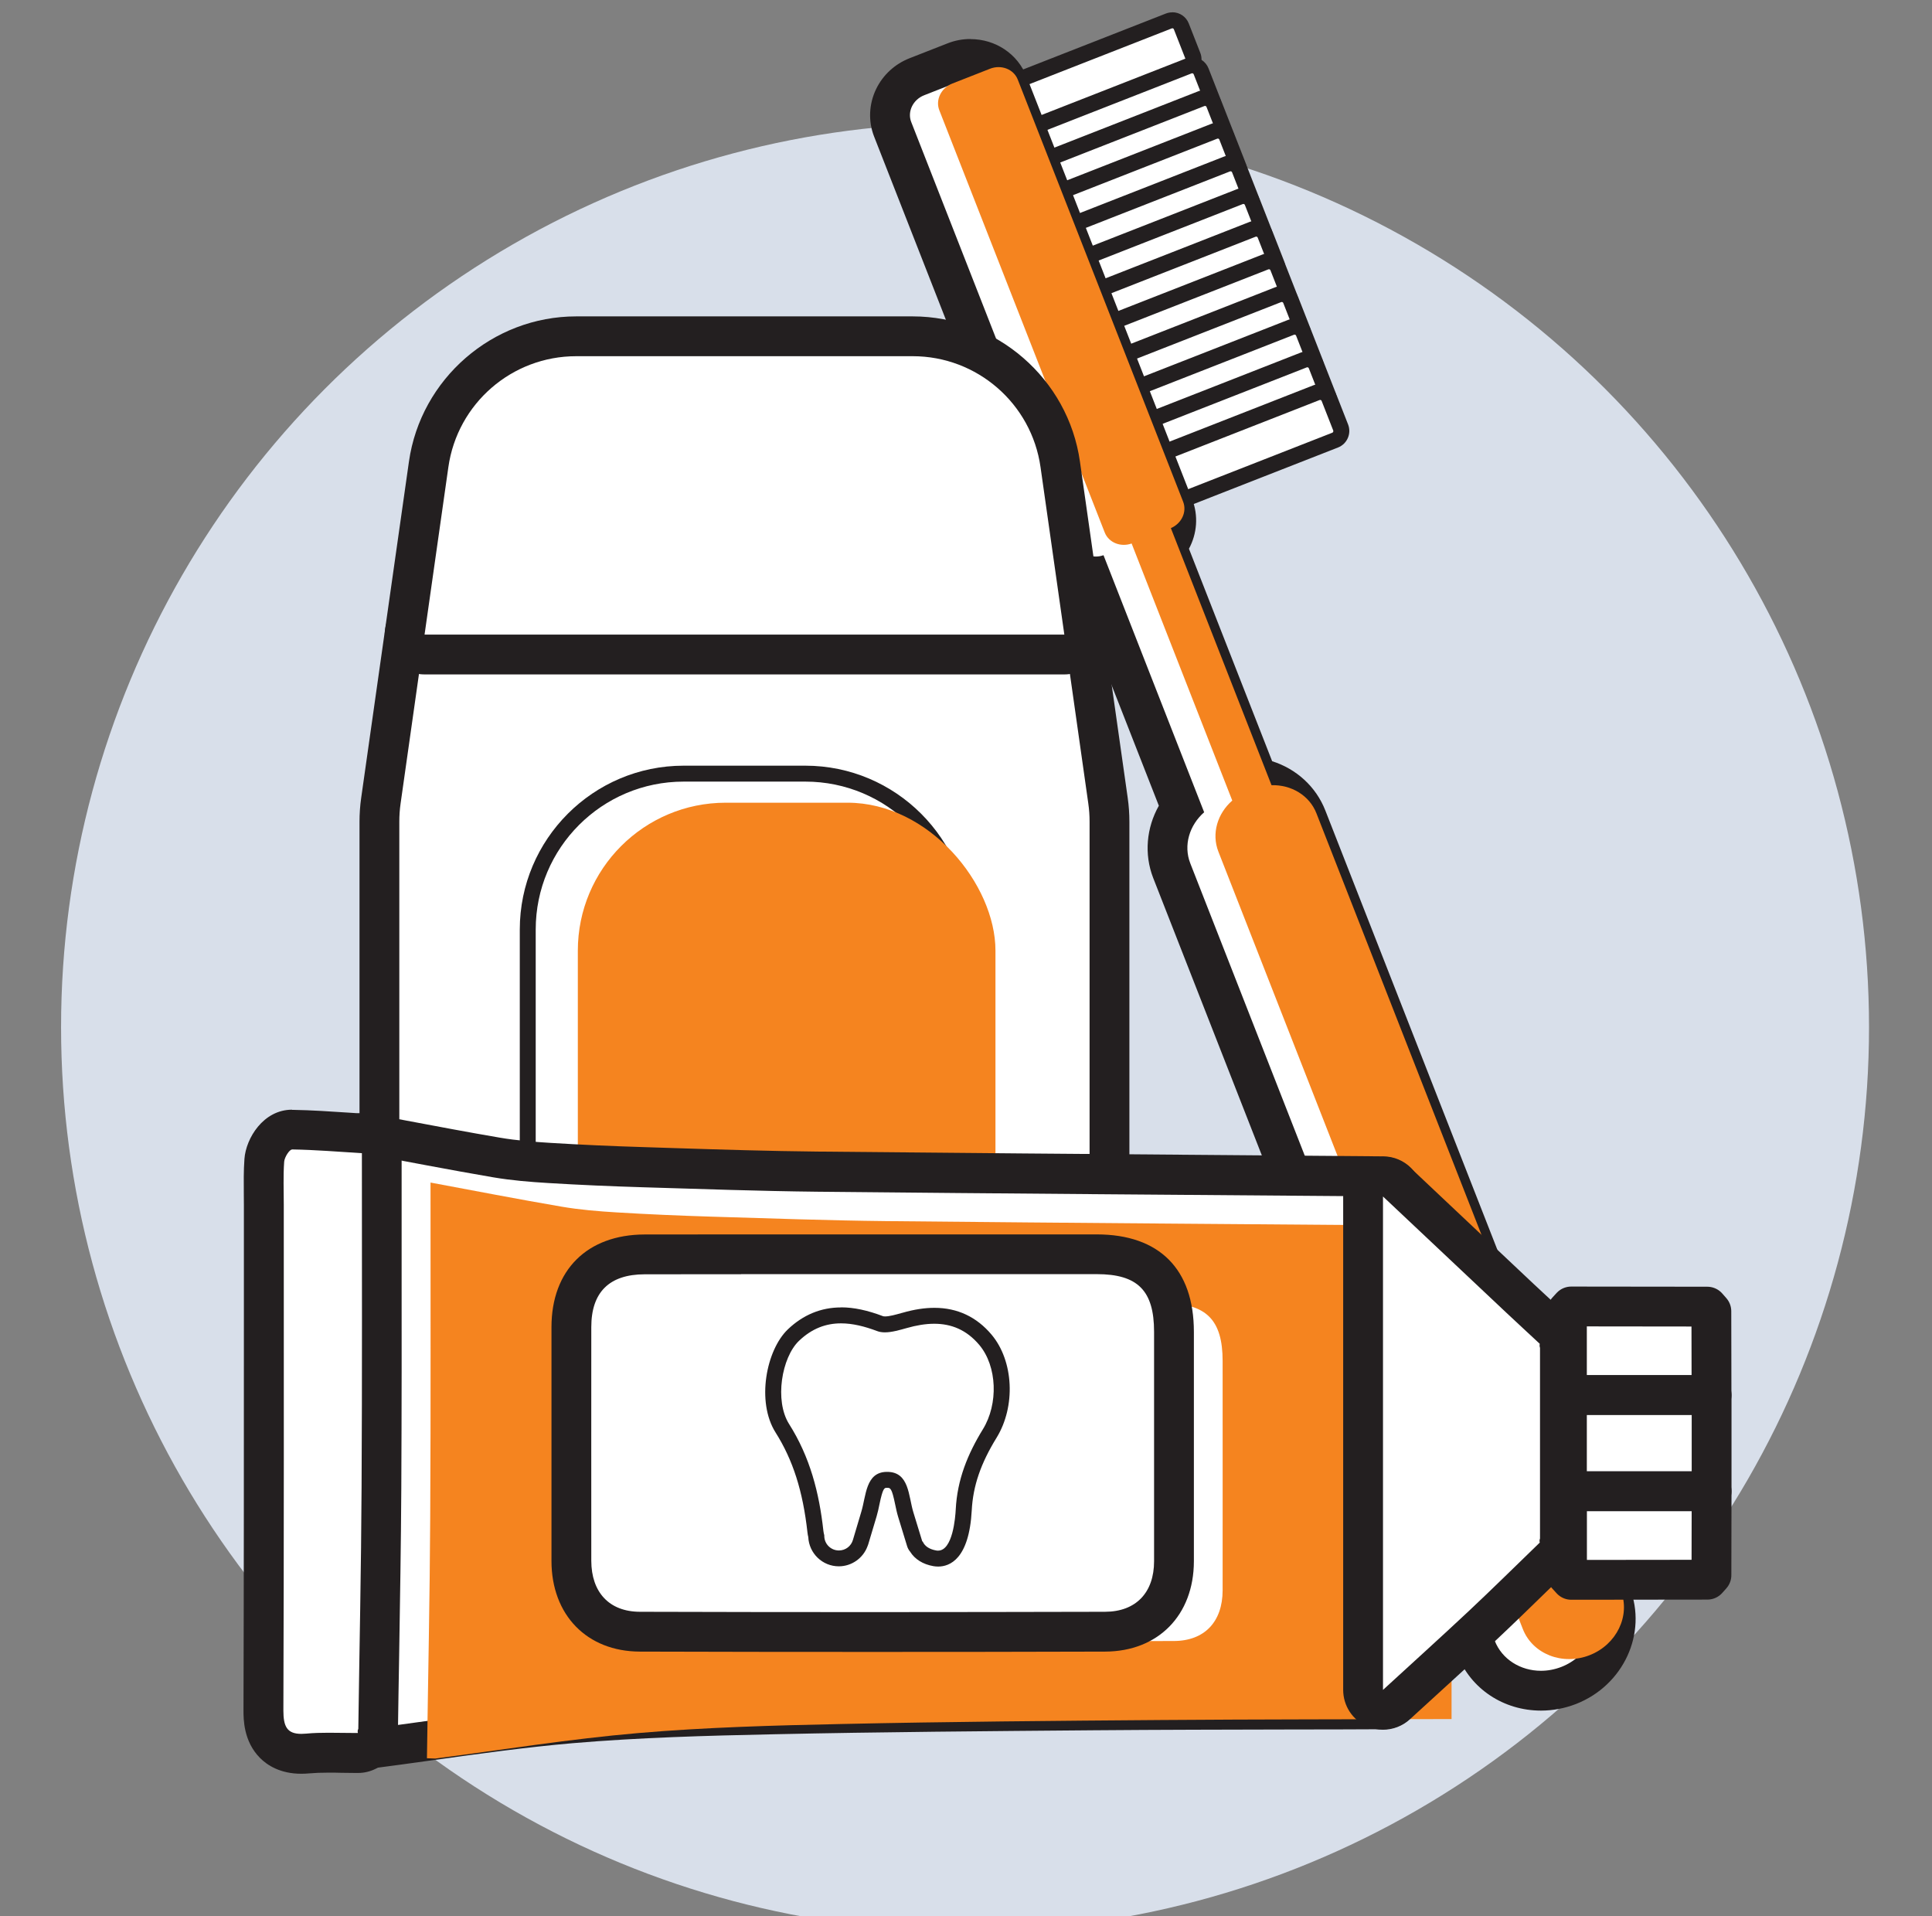<?xml version="1.0" encoding="UTF-8"?>
<svg xmlns="http://www.w3.org/2000/svg" viewBox="0 0 242.64 240.63">
  <rect x="0" y="0" width="242.64" height="240.63" fill="#808080" stroke="none"/>
  <defs>
    <style>
      .cls-1, .cls-2 {
        fill: #fff;
      }

      .cls-3 {
        isolation: isolate;
      }

      .cls-4 {
        fill: #f5841f;
        mix-blend-mode: multiply;
      }

      .cls-5 {
        fill: #d8dfea;
      }

      .cls-2 {
        stroke: #231f20;
        stroke-linejoin: round;
        stroke-width: 5px;
      }

      .cls-6 {
        fill: #231f20;
      }
    </style>
  </defs>
  <g class="cls-3">
    <g id="Layer_1" data-name="Layer 1">
      <g>
        <circle class="cls-5" cx="121.2" cy="128.99" r="113.53"/>
        <g>
          <g>
            <g>
              <g>
                <path class="cls-1" d="m119.42,20.16c-.4,0-.78-.24-.93-.64l-1.61-4.1c-.1-.25-.09-.52.01-.77.11-.24.3-.43.55-.53l29.34-11.49c.12-.05.32-.08.44-.08.5,0,.95.3,1.13.77l1.45,3.7c.12.3.11.63-.02.93-.13.3-.37.53-.67.65l-29.34,11.49c-.12.05-.24.07-.36.07Z"/>
                <path class="cls-6" d="m147.23,3.55c.09,0,.17.05.2.14l1.45,3.7c.04.11-.01.24-.12.28l-29.34,11.49-1.61-4.1,29.34-11.49s.05-.02.08-.02m0-2c-.28,0-.55.05-.81.15l-29.34,11.49c-1.03.4-1.54,1.56-1.13,2.59l1.61,4.1c.19.49.58.89,1.06,1.1.25.11.53.17.8.17.25,0,.49-.05.73-.14l29.34-11.49c1.14-.44,1.7-1.73,1.26-2.87l-1.45-3.7c-.33-.85-1.14-1.41-2.06-1.41h0Z"/>
              </g>
              <g>
                <path class="cls-1" d="m121.91,25.81c-.14,0-.27-.03-.4-.08-.24-.11-.43-.3-.53-.55l-1.61-4.1c-.2-.51.05-1.09.57-1.3l29.34-11.49c.12-.05.32-.08.44-.08.5,0,.96.31,1.14.78l1.45,3.69c.24.63-.07,1.34-.69,1.58l-29.33,11.49c-.12.05-.24.07-.36.07Z"/>
                <path class="cls-6" d="m149.72,9.2c.09,0,.17.05.2.14l1.45,3.7c.04.11-.01.24-.12.28l-29.34,11.49-1.61-4.1,29.34-11.49s.05-.02.08-.02m0-2c-.28,0-.55.05-.81.15l-29.34,11.49c-1.03.4-1.54,1.56-1.13,2.59l1.61,4.1c.19.49.58.89,1.06,1.1.25.11.53.17.8.17.25,0,.49-.05.73-.14l29.34-11.49c.55-.22.99-.63,1.22-1.18.24-.54.25-1.15.03-1.7l-1.45-3.7c-.34-.86-1.15-1.41-2.06-1.41h0Z"/>
              </g>
            </g>
            <g>
              <g>
                <path class="cls-1" d="m123.52,29.91c-.4,0-.78-.24-.93-.64l-1.61-4.1c-.1-.25-.09-.52.01-.77.11-.24.3-.43.55-.53l29.34-11.49c.12-.05.32-.08.44-.08.5,0,.95.3,1.13.77l1.45,3.7c.12.3.11.63-.02.93-.13.3-.37.53-.67.65l-29.34,11.49c-.12.05-.24.07-.36.07Z"/>
                <path class="cls-6" d="m151.33,13.3c.09,0,.17.05.2.14l1.45,3.7c.04.11-.01.24-.12.28l-29.34,11.49-1.61-4.1,29.34-11.49s.05-.02.08-.02m0-2c-.28,0-.55.05-.81.15l-29.34,11.49c-.49.19-.89.58-1.1,1.06s-.22,1.04-.03,1.53l1.61,4.1c.31.79,1.06,1.27,1.86,1.27.24,0,.49-.04.73-.14l29.34-11.49c.55-.22.99-.63,1.22-1.18.24-.54.25-1.15.03-1.7l-1.45-3.7c-.34-.86-1.15-1.41-2.06-1.41h0Z"/>
              </g>
              <g>
                <path class="cls-1" d="m125.13,34.01c-.4,0-.78-.24-.93-.64l-1.61-4.1c-.1-.25-.09-.52.01-.77.11-.24.3-.43.55-.53l29.34-11.49c.12-.05.32-.08.44-.08.5,0,.95.3,1.13.77l1.45,3.7c.25.62-.06,1.33-.69,1.58l-29.34,11.49c-.12.05-.24.07-.36.07Z"/>
                <path class="cls-6" d="m152.94,17.4c.09,0,.17.05.2.14l1.45,3.7c.04.11-.01.24-.12.28l-29.34,11.49-1.61-4.1,29.34-11.49s.05-.02.08-.02m0-2c-.28,0-.55.05-.81.15l-29.34,11.49c-1.03.4-1.54,1.56-1.13,2.59l1.61,4.1c.19.49.58.89,1.06,1.1.25.11.53.17.8.17.25,0,.49-.05.73-.14l29.34-11.49c.55-.21.99-.63,1.22-1.18s.25-1.15.03-1.7l-1.45-3.7c-.34-.86-1.15-1.41-2.07-1.41h0Z"/>
              </g>
            </g>
            <g>
              <g>
                <path class="cls-1" d="m126.73,38.12c-.14,0-.27-.03-.4-.08-.24-.11-.43-.3-.53-.55l-1.61-4.1c-.2-.51.05-1.09.57-1.3l29.34-11.49c.12-.05.32-.08.44-.08.5,0,.96.31,1.14.78l1.45,3.69c.24.63-.07,1.33-.69,1.58l-29.34,11.49c-.12.05-.24.07-.36.07Z"/>
                <path class="cls-6" d="m154.54,21.51c.09,0,.17.05.2.14l1.45,3.7c.04.11-.01.24-.12.28l-29.34,11.49-1.61-4.1,29.34-11.49s.05-.02.08-.02m0-2c-.28,0-.55.05-.81.15l-29.34,11.49c-1.03.4-1.54,1.56-1.13,2.59l1.61,4.1c.19.49.58.89,1.06,1.1.25.11.53.17.8.17.25,0,.49-.05.73-.14l29.34-11.49c.55-.22.99-.63,1.22-1.18.24-.54.25-1.15.03-1.7l-1.45-3.7c-.34-.86-1.15-1.41-2.06-1.41h0Z"/>
              </g>
              <g>
                <path class="cls-1" d="m128.34,42.22c-.4,0-.78-.24-.93-.64l-1.61-4.1c-.1-.25-.09-.52.01-.77.11-.24.3-.43.55-.53l29.34-11.49c.12-.05.32-.08.44-.08.5,0,.95.3,1.13.77l1.45,3.7c.25.63-.06,1.33-.69,1.58l-29.34,11.49c-.12.05-.24.07-.36.07Z"/>
                <path class="cls-6" d="m156.15,25.61c.09,0,.17.05.2.14l1.45,3.7c.04.11-.01.24-.12.28l-29.34,11.49-1.61-4.1,29.34-11.49s.05-.02.08-.02m0-2c-.28,0-.55.05-.81.15l-29.34,11.49c-.49.19-.89.58-1.1,1.06s-.22,1.04-.03,1.53l1.61,4.1c.31.79,1.06,1.27,1.86,1.27.24,0,.49-.04.73-.14l29.34-11.49c.55-.22.99-.63,1.22-1.18.24-.54.25-1.15.03-1.7l-1.45-3.7c-.34-.86-1.15-1.41-2.06-1.41h0Z"/>
              </g>
            </g>
            <g>
              <g>
                <path class="cls-1" d="m129.95,46.32c-.14,0-.27-.03-.4-.08-.24-.11-.43-.3-.53-.55l-1.61-4.1c-.2-.51.05-1.09.57-1.3l29.34-11.49c.12-.05.32-.08.44-.08.5,0,.95.3,1.13.77l1.45,3.7c.24.62-.06,1.33-.69,1.58l-29.34,11.49c-.12.05-.24.07-.36.07Z"/>
                <path class="cls-6" d="m157.76,29.71c.09,0,.17.05.2.14l1.45,3.7c.04.11-.01.24-.12.28l-29.34,11.49-1.61-4.1,29.34-11.49s.05-.02.08-.02m0-2c-.28,0-.55.05-.81.15l-29.34,11.49c-1.03.4-1.54,1.56-1.13,2.59l1.61,4.1c.19.49.58.89,1.06,1.1.25.11.53.17.8.17.25,0,.49-.05.73-.14l29.34-11.49c1.14-.44,1.7-1.73,1.26-2.87l-1.45-3.7c-.33-.85-1.14-1.41-2.06-1.41h0Z"/>
              </g>
              <g>
                <path class="cls-1" d="m131.56,50.42c-.4,0-.78-.24-.93-.64l-1.61-4.1c-.1-.25-.09-.52.01-.77.11-.24.3-.43.55-.53l29.34-11.49c.12-.05.32-.08.44-.08.5,0,.96.31,1.14.78l1.45,3.69c.12.3.11.63-.02.93-.13.3-.37.53-.67.65l-29.34,11.49c-.12.05-.24.07-.36.07Z"/>
                <path class="cls-6" d="m159.36,33.81c.09,0,.17.05.2.14l1.45,3.7c.04.11-.01.24-.12.28l-29.34,11.49-1.61-4.1,29.34-11.49s.05-.02.08-.02m0-2c-.28,0-.55.05-.81.15l-29.34,11.49c-1.03.4-1.54,1.56-1.13,2.59l1.61,4.1c.19.49.58.89,1.06,1.1.25.11.53.17.8.17.25,0,.49-.05.73-.14l29.34-11.49c.55-.22.99-.63,1.22-1.18.24-.54.25-1.15.03-1.7l-1.45-3.7c-.34-.86-1.15-1.41-2.07-1.41h0Z"/>
              </g>
            </g>
            <g>
              <g>
                <path class="cls-1" d="m133.16,54.53c-.4,0-.78-.24-.93-.64l-1.61-4.1c-.1-.25-.09-.52.01-.77.11-.24.3-.43.55-.53l29.34-11.49c.12-.05.32-.08.44-.08.5,0,.95.3,1.13.77l1.45,3.7c.12.3.11.63-.02.93-.13.3-.37.53-.67.65l-29.34,11.49c-.12.05-.24.07-.36.07Z"/>
                <path class="cls-6" d="m160.97,37.92c.09,0,.17.05.2.14l1.45,3.7c.04.11-.01.24-.12.28l-29.34,11.49-1.61-4.1,29.34-11.49s.05-.02.08-.02m0-2c-.28,0-.55.05-.81.15l-29.33,11.49c-.49.19-.89.58-1.1,1.06s-.22,1.04-.03,1.53l1.61,4.1c.31.79,1.06,1.27,1.86,1.27.24,0,.49-.04.73-.14l29.34-11.49c.55-.22.99-.63,1.22-1.18.24-.54.25-1.15.03-1.7l-1.45-3.7c-.34-.86-1.15-1.41-2.06-1.41h0Z"/>
              </g>
              <g>
                <path class="cls-1" d="m134.77,58.63c-.14,0-.27-.03-.4-.08-.24-.11-.43-.3-.53-.55l-1.61-4.1c-.2-.51.05-1.09.57-1.3l29.34-11.49c.12-.05.32-.08.44-.08.5,0,.95.3,1.13.77l1.45,3.7c.12.3.11.63-.02.93s-.37.53-.67.65l-29.34,11.49c-.12.05-.24.07-.36.07Z"/>
                <path class="cls-6" d="m162.58,42.02c.09,0,.17.05.2.14l1.45,3.7c.04.11-.01.24-.12.28l-29.34,11.49-1.61-4.1,29.34-11.49s.05-.02.08-.02m0-2c-.28,0-.55.05-.81.15l-29.34,11.49c-1.03.4-1.54,1.56-1.13,2.59l1.61,4.1c.19.49.58.89,1.06,1.1.25.11.53.17.8.17.25,0,.49-.05.73-.14l29.34-11.49c1.14-.45,1.7-1.73,1.26-2.87l-1.45-3.7c-.33-.85-1.14-1.41-2.06-1.41h0Z"/>
              </g>
            </g>
            <g>
              <g>
                <path class="cls-1" d="m136.38,62.73c-.4,0-.78-.24-.93-.64l-1.61-4.1c-.1-.25-.09-.52.01-.77.11-.24.3-.43.55-.53l29.34-11.49c.12-.05.32-.08.44-.08.5,0,.95.3,1.13.77l1.45,3.7c.12.3.11.63-.02.93-.13.3-.37.53-.67.65l-29.34,11.49c-.12.05-.24.07-.36.07Z"/>
                <path class="cls-6" d="m164.18,46.12c.09,0,.17.05.2.14l1.45,3.7c.04.11-.01.24-.12.28l-29.34,11.49-1.61-4.1,29.34-11.49s.05-.02.08-.02m0-2c-.28,0-.55.05-.81.15l-29.33,11.49c-1.03.4-1.54,1.56-1.13,2.59l1.61,4.1c.19.49.58.89,1.06,1.1.25.11.53.17.8.17.25,0,.49-.05.73-.14l29.34-11.49c.55-.21.99-.63,1.22-1.18.24-.54.25-1.15.03-1.7l-1.45-3.7c-.34-.86-1.15-1.41-2.06-1.41h0Z"/>
              </g>
              <g>
                <path class="cls-1" d="m137.98,66.83c-.4,0-.78-.24-.93-.64l-1.61-4.1c-.1-.25-.09-.52.01-.77.11-.24.3-.43.55-.53l29.34-11.49c.12-.05.32-.08.44-.08.5,0,.95.3,1.13.77l1.45,3.7c.12.3.11.63-.02.93-.13.3-.37.53-.67.65l-29.34,11.49c-.12.05-.24.07-.36.07Z"/>
                <path class="cls-6" d="m165.79,50.22c.09,0,.17.05.2.14l1.45,3.7c.04.11-.01.24-.12.28l-29.34,11.49-1.61-4.1,29.34-11.49s.05-.02.08-.02m0-2c-.28,0-.55.05-.81.15l-29.34,11.49c-.49.19-.89.58-1.1,1.06s-.22,1.04-.03,1.53l1.61,4.1c.31.79,1.06,1.27,1.86,1.27.24,0,.49-.04.73-.14l29.34-11.49c1.14-.45,1.7-1.74,1.26-2.88l-1.45-3.7c-.34-.86-1.15-1.41-2.06-1.41h0Z"/>
              </g>
            </g>
          </g>
          <g>
            <path class="cls-1" d="m193.53,212.3c-3.67,0-6.87-2.11-8.14-5.37l-38.23-97.61c-1.02-2.61-.54-5.59,1.18-7.87l-11.4-29.11c-1.84-.23-3.39-1.4-4.06-3.1l-20.77-53.01c-.5-1.27-.43-2.71.17-3.96.58-1.2,1.6-2.14,2.87-2.64l4.74-1.86c.64-.25,1.3-.38,1.98-.38,2.13,0,3.99,1.24,4.74,3.15l20.77,53.01c.69,1.75.3,3.66-.87,5.04l11.4,29.1c2.83.5,5.18,2.35,6.21,4.98l38.24,97.61c1.73,4.42-.66,9.52-5.34,11.35-1.12.44-2.29.66-3.48.66h0Z"/>
            <path class="cls-6" d="m121.87,9.89c1.06,0,2.03.59,2.41,1.57l20.77,53.01c.5,1.28-.19,2.74-1.54,3.32l12.64,32.28c.07,0,.13,0,.2,0,2.38,0,4.58,1.32,5.44,3.53l38.23,97.61c1.23,3.15-.52,6.78-3.92,8.11-.85.33-1.72.49-2.57.49-2.55,0-4.89-1.42-5.81-3.78l-38.23-97.61c-.89-2.27-.11-4.8,1.74-6.42l-12.64-32.28c-.33.12-.66.17-.98.17-1.05,0-2.02-.58-2.4-1.56l-20.77-53.01c-.51-1.3.22-2.81,1.63-3.36l4.74-1.86c.35-.14.71-.2,1.07-.2m0-5h0c-.99,0-1.96.18-2.89.55l-4.75,1.86c-1.86.73-3.35,2.1-4.21,3.88-.91,1.88-1,4.05-.25,5.96l20.77,53.01c.81,2.07,2.48,3.62,4.53,4.32l10.46,26.7c-1.56,2.76-1.87,6.09-.71,9.07l38.23,97.61c1.66,4.22,5.77,6.95,10.47,6.95,1.5,0,2.98-.28,4.4-.83,5.96-2.33,8.99-8.88,6.75-14.59l-38.23-97.61c-1.18-3.01-3.65-5.23-6.68-6.19l-10.45-26.68c1.01-1.88,1.22-4.14.39-6.25l-20.77-53.01c-1.13-2.88-3.9-4.74-7.07-4.74h0Z"/>
          </g>
        </g>
        <path class="cls-4" d="m159.69,98.6l-12.64-32.28c1.35-.58,2.04-2.04,1.54-3.32l-20.77-53.01c-.51-1.3-2.07-1.91-3.48-1.36l-4.74,1.86c-1.41.55-2.14,2.06-1.63,3.36l20.77,53.01c.5,1.28,2,1.88,3.38,1.39l12.64,32.28c-1.86,1.62-2.63,4.15-1.74,6.42l38.23,97.61c1.23,3.15,4.99,4.62,8.39,3.29,3.4-1.33,5.15-4.96,3.92-8.11l-38.23-97.61c-.89-2.27-3.18-3.6-5.64-3.53Z"/>
        <g>
          <g>
            <path class="cls-1" d="m66.36,203.6c-10.32,0-18.71-8.39-18.71-18.71v-81.72c0-.87.06-1.76.18-2.63l3.01-21.21c.18-1.23,1.23-2.15,2.48-2.15h80.35c1.25,0,2.3.92,2.48,2.15l3.01,21.21c.12.87.19,1.75.19,2.63v81.72c0,10.32-8.39,18.71-18.71,18.71h-54.27Z"/>
            <path class="cls-6" d="m133.67,79.69l3.01,21.21c.11.75.16,1.52.16,2.28v81.72c0,8.95-7.26,16.21-16.21,16.21h-54.27c-8.95,0-16.21-7.26-16.21-16.21v-81.72c0-.76.05-1.52.16-2.28l3.01-21.21h80.35m0-5H53.32c-2.49,0-4.6,1.83-4.95,4.3l-3.01,21.21c-.14.98-.21,1.99-.21,2.98v81.72c0,11.7,9.52,21.21,21.21,21.21h54.27c11.7,0,21.21-9.52,21.21-21.21v-81.72c0-.99-.07-2-.21-2.98l-3.01-21.21c-.35-2.47-2.46-4.3-4.95-4.3h0Z"/>
          </g>
          <g>
            <path class="cls-1" d="m53.32,82.19c-.72,0-1.41-.31-1.89-.86-.47-.55-.69-1.27-.59-1.99l2.99-21.03c1.3-9.17,9.27-16.08,18.53-16.08h42.27c9.26,0,17.22,6.91,18.53,16.08l2.99,21.03c.1.72-.11,1.44-.59,1.99-.47.55-1.16.86-1.89.86H53.32Z"/>
            <path class="cls-6" d="m114.63,44.73c8.07,0,14.92,5.94,16.05,13.93l2.99,21.03H53.32l2.99-21.03c1.13-7.99,7.98-13.93,16.05-13.93h42.27m0-5h-42.27c-10.5,0-19.52,7.84-21,18.23l-2.99,21.03c-.2,1.43.22,2.89,1.17,3.98s2.33,1.72,3.78,1.72h80.35c1.45,0,2.83-.63,3.78-1.72s1.38-2.55,1.17-3.98l-2.99-21.03c-1.47-10.39-10.5-18.23-21-18.23h0Z"/>
          </g>
        </g>
        <g>
          <rect class="cls-1" x="66.27" y="97.15" width="54.45" height="85.05" rx="19.58" ry="19.58"/>
          <path class="cls-6" d="m101.14,98.15c10.26,0,18.58,8.32,18.58,18.58v45.88c0,10.26-8.32,18.58-18.58,18.58h-15.28c-10.26,0-18.58-8.32-18.58-18.58v-45.88c0-10.26,8.32-18.58,18.58-18.58h15.28m0-2h-15.28c-11.35,0-20.58,9.23-20.58,20.58v45.88c0,11.35,9.23,20.58,20.58,20.58h15.28c11.35,0,20.58-9.23,20.58-20.58v-45.88c0-11.35-9.23-20.58-20.58-20.58h0Z"/>
        </g>
        <rect class="cls-4" x="72.57" y="100.8" width="52.45" height="83.05" rx="18.58" ry="18.58"/>
        <g>
          <path class="cls-1" d="m44.9,219.6c-1.36-.05-2.42-1.18-2.41-2.53.04-3.11.1-6.22.15-9.33.11-6.86.23-13.95.27-20.92.05-9.81.05-19.79.04-29.45,0-4.19,0-8.37,0-12.56,0-.74.33-1.45.9-1.92.45-.38,1.02-.58,1.6-.58.15,0,.3.01.46.04,1.58.29,3.17.59,4.75.89,3.83.72,7.79,1.47,11.69,2.13,2.27.39,4.64.56,6.66.69,3.78.23,7.74.41,11.78.53l3.7.12c5.95.19,12.11.38,18.15.44,17.12.17,34.24.31,51.35.44l19.71.15c1.37.01,2.48,1.13,2.48,2.5v61.94c0,1.38-1.11,2.5-2.49,2.5-3.71.01-7.42.02-11.13.03-8.28.02-16.85.03-25.26.1-13.15.1-26.75.21-40.11.5-8.6.18-17.02.41-25.45,1.13-5.86.5-11.83,1.33-17.6,2.13-2.6.36-5.19.72-7.79,1.05-.11.01-.21.02-.32.02-.03,0-1.13-.04-1.13-.04Zm48.2-57.1c-4.05,0-8.09,0-12.14.01-3.07,0-4.21,1.13-4.21,4.14,0,9.78,0,19.57,0,29.35,0,3.89,2.72,3.9,3.61,3.9,9.73.03,19.47.04,29.2.04s19.47-.01,29.2-.04c2.46,0,3.66-1.27,3.67-3.85,0-7.3,0-14.59,0-21.89v-6.91c0-3.8-.92-4.73-4.7-4.74-3.81,0-44.63,0-44.63,0Z"/>
          <path class="cls-6" d="m45.45,144.81c5.49,1.02,10.97,2.09,16.48,3.03,2.29.39,4.61.58,6.93.72,3.95.24,7.9.41,11.85.53,7.3.22,14.6.48,21.9.56,23.69.24,47.38.4,71.07.59,0,20.65,0,41.3,0,61.94-12.14.04-24.27.03-36.41.12-13.38.1-26.76.21-40.14.5-8.54.18-17.1.41-25.61,1.14-8.53.73-17,2.1-25.49,3.2-.35-.01-.69-.03-1.04-.04.14-10.09.36-20.18.41-30.27.08-14.01.03-28.01.04-42.02m64.11,57.62c9.73,0,19.47-.01,29.21-.04,3.91,0,6.15-2.44,6.16-6.35.01-9.6,0-19.21,0-28.81,0-5.16-2.05-7.23-7.2-7.24-3.83,0-7.65,0-11.48,0-5.5,0-11,0-16.5,0-5.57,0-11.14,0-16.71,0-4.03,0-8.06,0-12.08.01-4.46.01-6.7,2.26-6.7,6.63,0,9.78,0,19.57,0,29.35,0,3.93,2.22,6.39,6.11,6.4,9.73.03,19.47.04,29.2.04m-64.11-62.62c-1.16,0-2.29.4-3.2,1.15-1.14.95-1.8,2.36-1.8,3.84,0,4.19,0,8.38,0,12.57,0,9.65.01,19.62-.04,29.42-.04,6.94-.15,14.01-.27,20.85-.05,3.13-.1,6.25-.15,9.38-.04,2.71,2.1,4.96,4.81,5.07l.55.02.48.02c.06,0,.13,0,.19,0,.21,0,.43-.01.64-.04,2.61-.34,5.26-.7,7.81-1.06,5.74-.8,11.67-1.62,17.47-2.12,8.35-.71,16.72-.94,25.29-1.12,13.36-.29,26.94-.39,40.08-.5,8.41-.07,16.97-.08,25.24-.1,3.71,0,7.43-.01,11.15-.03,2.76,0,4.98-2.24,4.98-5v-61.94c0-2.75-2.21-4.98-4.96-5-6.57-.05-13.15-.1-19.72-.16-16.83-.13-34.23-.27-51.34-.44-6.01-.06-12.14-.25-18.07-.44l-3.74-.12c-4.01-.12-7.95-.3-11.7-.53-1.95-.12-4.24-.29-6.39-.66-3.88-.66-7.84-1.41-11.67-2.13-1.58-.3-3.16-.59-4.74-.89-.3-.06-.61-.08-.91-.08h0Zm34.02,25.41s.41-.21,1.5-.21c4.02-.01,8.05-.01,12.07-.01h8.35s8.36,0,8.36,0h7.99s8.52,0,8.52,0c3.82,0,7.65,0,11.47,0,1.2,0,1.76.15,1.97.23.08.21.23.78.23,2.01v6.37c0,7.48,0,14.95,0,22.43,0,.79-.18,1.14-.23,1.18-.04.04-.31.17-.95.17-9.81.02-19.63.04-29.19.04s-19.62-.01-29.19-.04c-.58,0-.84-.12-.88-.15-.05-.04-.24-.41-.24-1.25-.01-9.78,0-19.56,0-29.34,0-1.02.2-1.39.22-1.43,0,0,0,0,0,0h0Z"/>
        </g>
        <path class="cls-4" d="m182.31,215.87c-12.14.04-24.27.03-36.41.12-13.38.1-26.76.21-40.14.5-8.54.18-17.1.41-25.61,1.14-8.53.73-17,2.1-25.49,3.2-.35-.01-.69-.03-1.04-.04.14-10.09.36-20.18.41-30.27.08-14.01.03-28.01.04-42.02,5.49,1.02,10.97,2.09,16.48,3.03,2.29.39,4.61.58,6.93.72,3.95.24,7.9.41,11.85.53,7.3.22,14.6.48,21.9.56,23.69.24,47.38.4,71.07.59,0,20.65,0,41.3,0,61.94Zm-63.94-52.18c-9.6,0-19.2-.02-28.8,0-4.46.01-6.7,2.26-6.7,6.63,0,9.78,0,19.57,0,29.35,0,3.93,2.22,6.39,6.11,6.4,19.47.05,38.94.05,58.41,0,3.91,0,6.15-2.44,6.16-6.35.01-9.6,0-19.21,0-28.81,0-5.16-2.05-7.23-7.2-7.24-9.33,0-18.65,0-27.98,0Z"/>
        <g>
          <path class="cls-1" d="m173.69,214.69c-.34,0-.68-.07-1.01-.21-.91-.4-1.49-1.3-1.49-2.29v-61.94c0-1,.59-1.9,1.51-2.3.32-.14.66-.2.99-.2.63,0,1.24.23,1.72.68,0,0,11.6,10.93,15.53,14.63.94.88,1.88,1.76,2.83,2.63l1.31,1.22c.54.5.82,1.21.8,1.93.02.14.03.27.03.41v16.34s0,7.6,0,7.6c0,.14-.01.28-.04.42.03.7-.25,1.39-.76,1.89-.9.87-1.8,1.75-2.71,2.63-2.04,1.99-4.16,4.05-6.28,6.04-2.48,2.33-5.04,4.66-7.5,6.91-1.08.99-2.17,1.98-3.25,2.97-.47.43-1.08.66-1.69.66Z"/>
          <path class="cls-6" d="m173.69,150.25c5.18,4.88,10.35,9.76,15.54,14.64,1.38,1.3,2.77,2.57,4.15,3.86-.04.17-.03.34.03.51,0,2.53,0,5.07,0,7.6v8.74c0,2.53,0,5.07,0,7.6-.07.17-.08.33-.03.51-2.98,2.88-5.93,5.8-8.96,8.64-3.54,3.32-7.15,6.57-10.73,9.86,0-20.65,0-41.3,0-61.94m0-5c-.67,0-1.34.13-1.98.41-1.83.79-3.02,2.6-3.02,4.59v30.97s0,30.97,0,30.97c0,1.98,1.17,3.78,2.99,4.58.65.28,1.33.42,2.01.42,1.23,0,2.44-.45,3.38-1.31,1.08-.99,2.16-1.97,3.24-2.96,2.48-2.26,5.03-4.59,7.53-6.93,2.13-2,4.24-4.05,6.28-6.04.91-.89,1.82-1.77,2.73-2.65.97-.94,1.51-2.21,1.52-3.53.02-.19.03-.39.03-.58v-7.6s0-8.74,0-8.74v-7.59c0-.19,0-.39-.03-.58-.02-1.35-.58-2.65-1.6-3.6l-1.29-1.2c-.95-.88-1.9-1.76-2.84-2.64-3.83-3.6-7.65-7.2-11.47-10.81l-4.06-3.83c-.95-.89-2.18-1.36-3.43-1.36h0Z"/>
        </g>
        <g>
          <path class="cls-1" d="m37.85,220.23c-1.44,0-2.59-.42-3.42-1.25-1.2-1.2-1.34-2.87-1.34-4.19.06-16.36.06-32.99.06-49.07v-14.41c0-.48,0-.96-.01-1.44-.02-1.35-.03-2.74.07-4.16.1-1.38,1.35-3.85,3.49-3.85,2.36.04,4.68.2,6.92.35l1.99.13c1.32.08,2.35,1.18,2.34,2.5,0,4.18,0,8.37,0,12.55,0,9.66.01,19.65-.04,29.48-.04,7-.15,14.1-.27,20.97-.05,3.11-.1,6.21-.15,9.32,0,.15-.02.3-.05.45,0,.54-.16,1.08-.49,1.52-.47.63-1.21,1.01-2,1.01h-.32c-.58,0-1.15,0-1.73-.02-.55,0-1.1-.02-1.65-.02-1.04,0-1.86.03-2.6.1-.29.03-.57.04-.82.04Z"/>
          <path class="cls-6" d="m36.69,144.34h0c2.92.05,5.84.29,8.76.47,0,14.01.04,28.01-.04,42.02-.05,10.09-.27,20.18-.41,30.27-.09.17-.1.34-.05.52-.1,0-.2,0-.3,0-1.13,0-2.25-.03-3.38-.03-.94,0-1.89.02-2.82.11-.21.02-.41.03-.6.03-1.81,0-2.26-.93-2.26-2.94.08-21.16.05-42.33.05-63.49,0-1.81-.08-3.62.05-5.42.04-.55.65-1.53.99-1.53m0-5h0c-3.61,0-5.79,3.59-5.98,6.17-.11,1.52-.09,2.96-.08,4.36,0,.47.01.95.01,1.42v14.36c0,16.1,0,32.75-.05,49.12,0,1.06-.01,3.88,2.07,5.97.9.91,2.54,1.99,5.19,1.99.33,0,.68-.02,1.04-.05.66-.06,1.42-.09,2.38-.09.54,0,1.08,0,1.62.02.59,0,1.17.02,1.76.02h.33c1.58,0,3.06-.76,3.99-2.03.6-.82.94-1.79.97-2.78.03-.21.05-.42.05-.64.04-3.1.1-6.21.15-9.31.11-6.88.23-13.99.27-21,.05-9.83.05-19.82.04-29.48,0-4.19,0-8.37,0-12.56,0-2.64-2.05-4.83-4.69-4.99-.66-.04-1.33-.09-1.99-.13-2.27-.15-4.61-.31-6.98-.35-.03,0-.06,0-.1,0h0Z"/>
        </g>
        <path class="cls-2" d="m196.79,187.27c0-4.03,0-8.07,0-12.1,6.06,0,12.11,0,18.17,0,0,4.03,0,8.07,0,12.1-6.06,0-12.11,0-18.17,0Z"/>
        <path class="cls-2" d="m214.96,175.17c-6.06,0-12.11,0-18.17,0,0-3.51,0-7.02,0-10.52.18-.2.36-.4.54-.59,5.7,0,11.4.01,17.09.02.17.19.34.38.51.58,0,3.51.01,7.02.02,10.52Z"/>
        <path class="cls-2" d="m196.79,187.27c6.06,0,12.11,0,18.17,0,0,3.51-.02,7.02-.02,10.53-.17.19-.34.38-.51.57-5.7,0-11.4.01-17.09.02-.18-.2-.36-.4-.54-.59,0-3.51,0-7.02,0-10.52Z"/>
        <g>
          <path class="cls-1" d="m109.56,204.94c-9.74,0-19.47-.01-29.21-.04-5.22-.01-8.59-3.51-8.6-8.9,0-9.79,0-19.57,0-29.36,0-5.79,3.36-9.12,9.2-9.13,4.05-.01,8.1-.01,12.15-.01,0,0,40.82,0,44.64,0,6.52,0,9.69,3.19,9.69,9.74v6.93c0,7.3,0,14.59,0,21.89,0,5.36-3.4,8.83-8.65,8.84-9.74.02-19.47.04-29.21.04Z"/>
          <path class="cls-6" d="m93.07,160c5.49,0,10.99,0,16.48,0h.2c5.47,0,10.94,0,16.41,0,3.86,0,7.72,0,11.58,0,5.15,0,7.2,2.07,7.2,7.24,0,9.6,0,19.21,0,28.81,0,3.91-2.25,6.34-6.16,6.35-9.73.02-19.47.04-29.21.04s-19.47-.01-29.2-.04c-3.88-.01-6.1-2.47-6.11-6.4-.01-9.78,0-19.57,0-29.35,0-4.37,2.25-6.62,6.7-6.63,4.04-.01,8.08-.01,12.12-.01m0-5c-4.04,0-8.09,0-12.13.01-7.21.02-11.69,4.48-11.69,11.63,0,9.79,0,19.57,0,29.36,0,6.8,4.46,11.37,11.09,11.39,9.58.03,19.41.04,29.22.04s19.4-.01,29.22-.04c6.66-.02,11.14-4.57,11.15-11.34,0-7.49,0-14.98,0-22.47v-6.34c0-7.88-4.33-12.23-12.19-12.24-3.86,0-7.72,0-11.58,0h-8.2s-8.2,0-8.2,0h-8.43s-8.24,0-8.24,0h0Z"/>
        </g>
        <g>
          <path class="cls-1" d="m117.8,195.72c-.13,0-.27-.01-.41-.04-1.33-.24-1.99-.88-2.32-1.47-.09-.1-.17-.22-.21-.36l-1.12-3.66c-.15-.48-.25-.99-.36-1.49-.45-2.2-.79-2.88-1.98-2.88-1.16.02-1.5.74-1.94,2.87-.1.5-.21.99-.34,1.44-.35,1.17-.7,2.35-1.05,3.52-.02.05-.04.1-.06.15-.4,1.13-1.47,1.9-2.67,1.9-1.56,0-2.82-1.26-2.84-2.81-.04-.18-.08-.36-.1-.54-.6-5.39-1.88-9.4-4.16-13-2.16-3.42-1.02-9.39,1.4-11.7,1.74-1.66,3.69-2.47,5.97-2.47,1.46,0,3.06.34,4.9,1.04.16.06.37.09.61.09.7,0,1.58-.25,2.36-.47l.12-.03c1.37-.39,2.59-.58,3.73-.58,2.58,0,4.74,1.02,6.42,3.02,2.51,3,2.75,8.17.54,11.76-2.09,3.4-3.1,6.36-3.26,9.6-.12,2.28-.7,6.11-3.22,6.11h0Z"/>
          <path class="cls-6" d="m105.62,166.18c1.46,0,2.98.38,4.54.97.29.11.62.16.97.16.88,0,1.89-.3,2.75-.54,1.19-.34,2.35-.54,3.45-.54,2.12,0,4.04.74,5.66,2.66,2.25,2.68,2.41,7.41.45,10.59-1.91,3.11-3.22,6.31-3.41,10.08-.05.96-.37,5.16-2.22,5.16-.08,0-.15,0-.23-.02-.75-.13-1.42-.47-1.7-1.13-.02,0-.03,0-.05,0-.37-1.22-.74-2.44-1.12-3.66-.63-2.04-.5-5.08-3.29-5.08-.03,0-.05,0-.08,0-2.64.05-2.56,3.02-3.17,5.01-.35,1.17-.7,2.35-1.05,3.53,0,0,0,0,0,0-.22.77-.92,1.33-1.76,1.33-1.02,0-1.84-.82-1.84-1.84,0-.02,0-.05,0-.07-.05-.18-.09-.37-.11-.55-.53-4.79-1.67-9.25-4.31-13.42-1.85-2.93-.93-8.36,1.24-10.44,1.65-1.58,3.42-2.2,5.28-2.2m0-2h0c-2.51,0-4.76.93-6.67,2.75-2.73,2.61-3.98,9.1-1.55,12.95,2.19,3.47,3.43,7.35,4.01,12.57.02.21.06.39.1.56.09,2.04,1.77,3.68,3.84,3.68,1.6,0,3.05-1.02,3.6-2.52.04-.08.07-.16.09-.24.35-1.17.69-2.34,1.05-3.51.15-.5.26-1.02.36-1.52.43-2.06.62-2.07.93-2.07h.02c.42,0,.6.03,1.02,2.08.11.52.22,1.06.38,1.58.37,1.22.75,2.44,1.12,3.66.08.26.21.5.38.7.59.95,1.61,1.59,2.93,1.82.19.03.39.05.59.05,1.44,0,3.89-.92,4.22-7.05.16-3.07,1.12-5.88,3.12-9.13,2.42-3.94,2.15-9.62-.62-12.93-1.88-2.24-4.3-3.38-7.19-3.38-1.23,0-2.54.2-4,.62l-.12.03c-.71.2-1.52.43-2.08.43-.18,0-.25-.03-.25-.03-1.95-.74-3.67-1.11-5.25-1.11h0Z"/>
        </g>
      </g>
    </g>
  </g>
</svg>